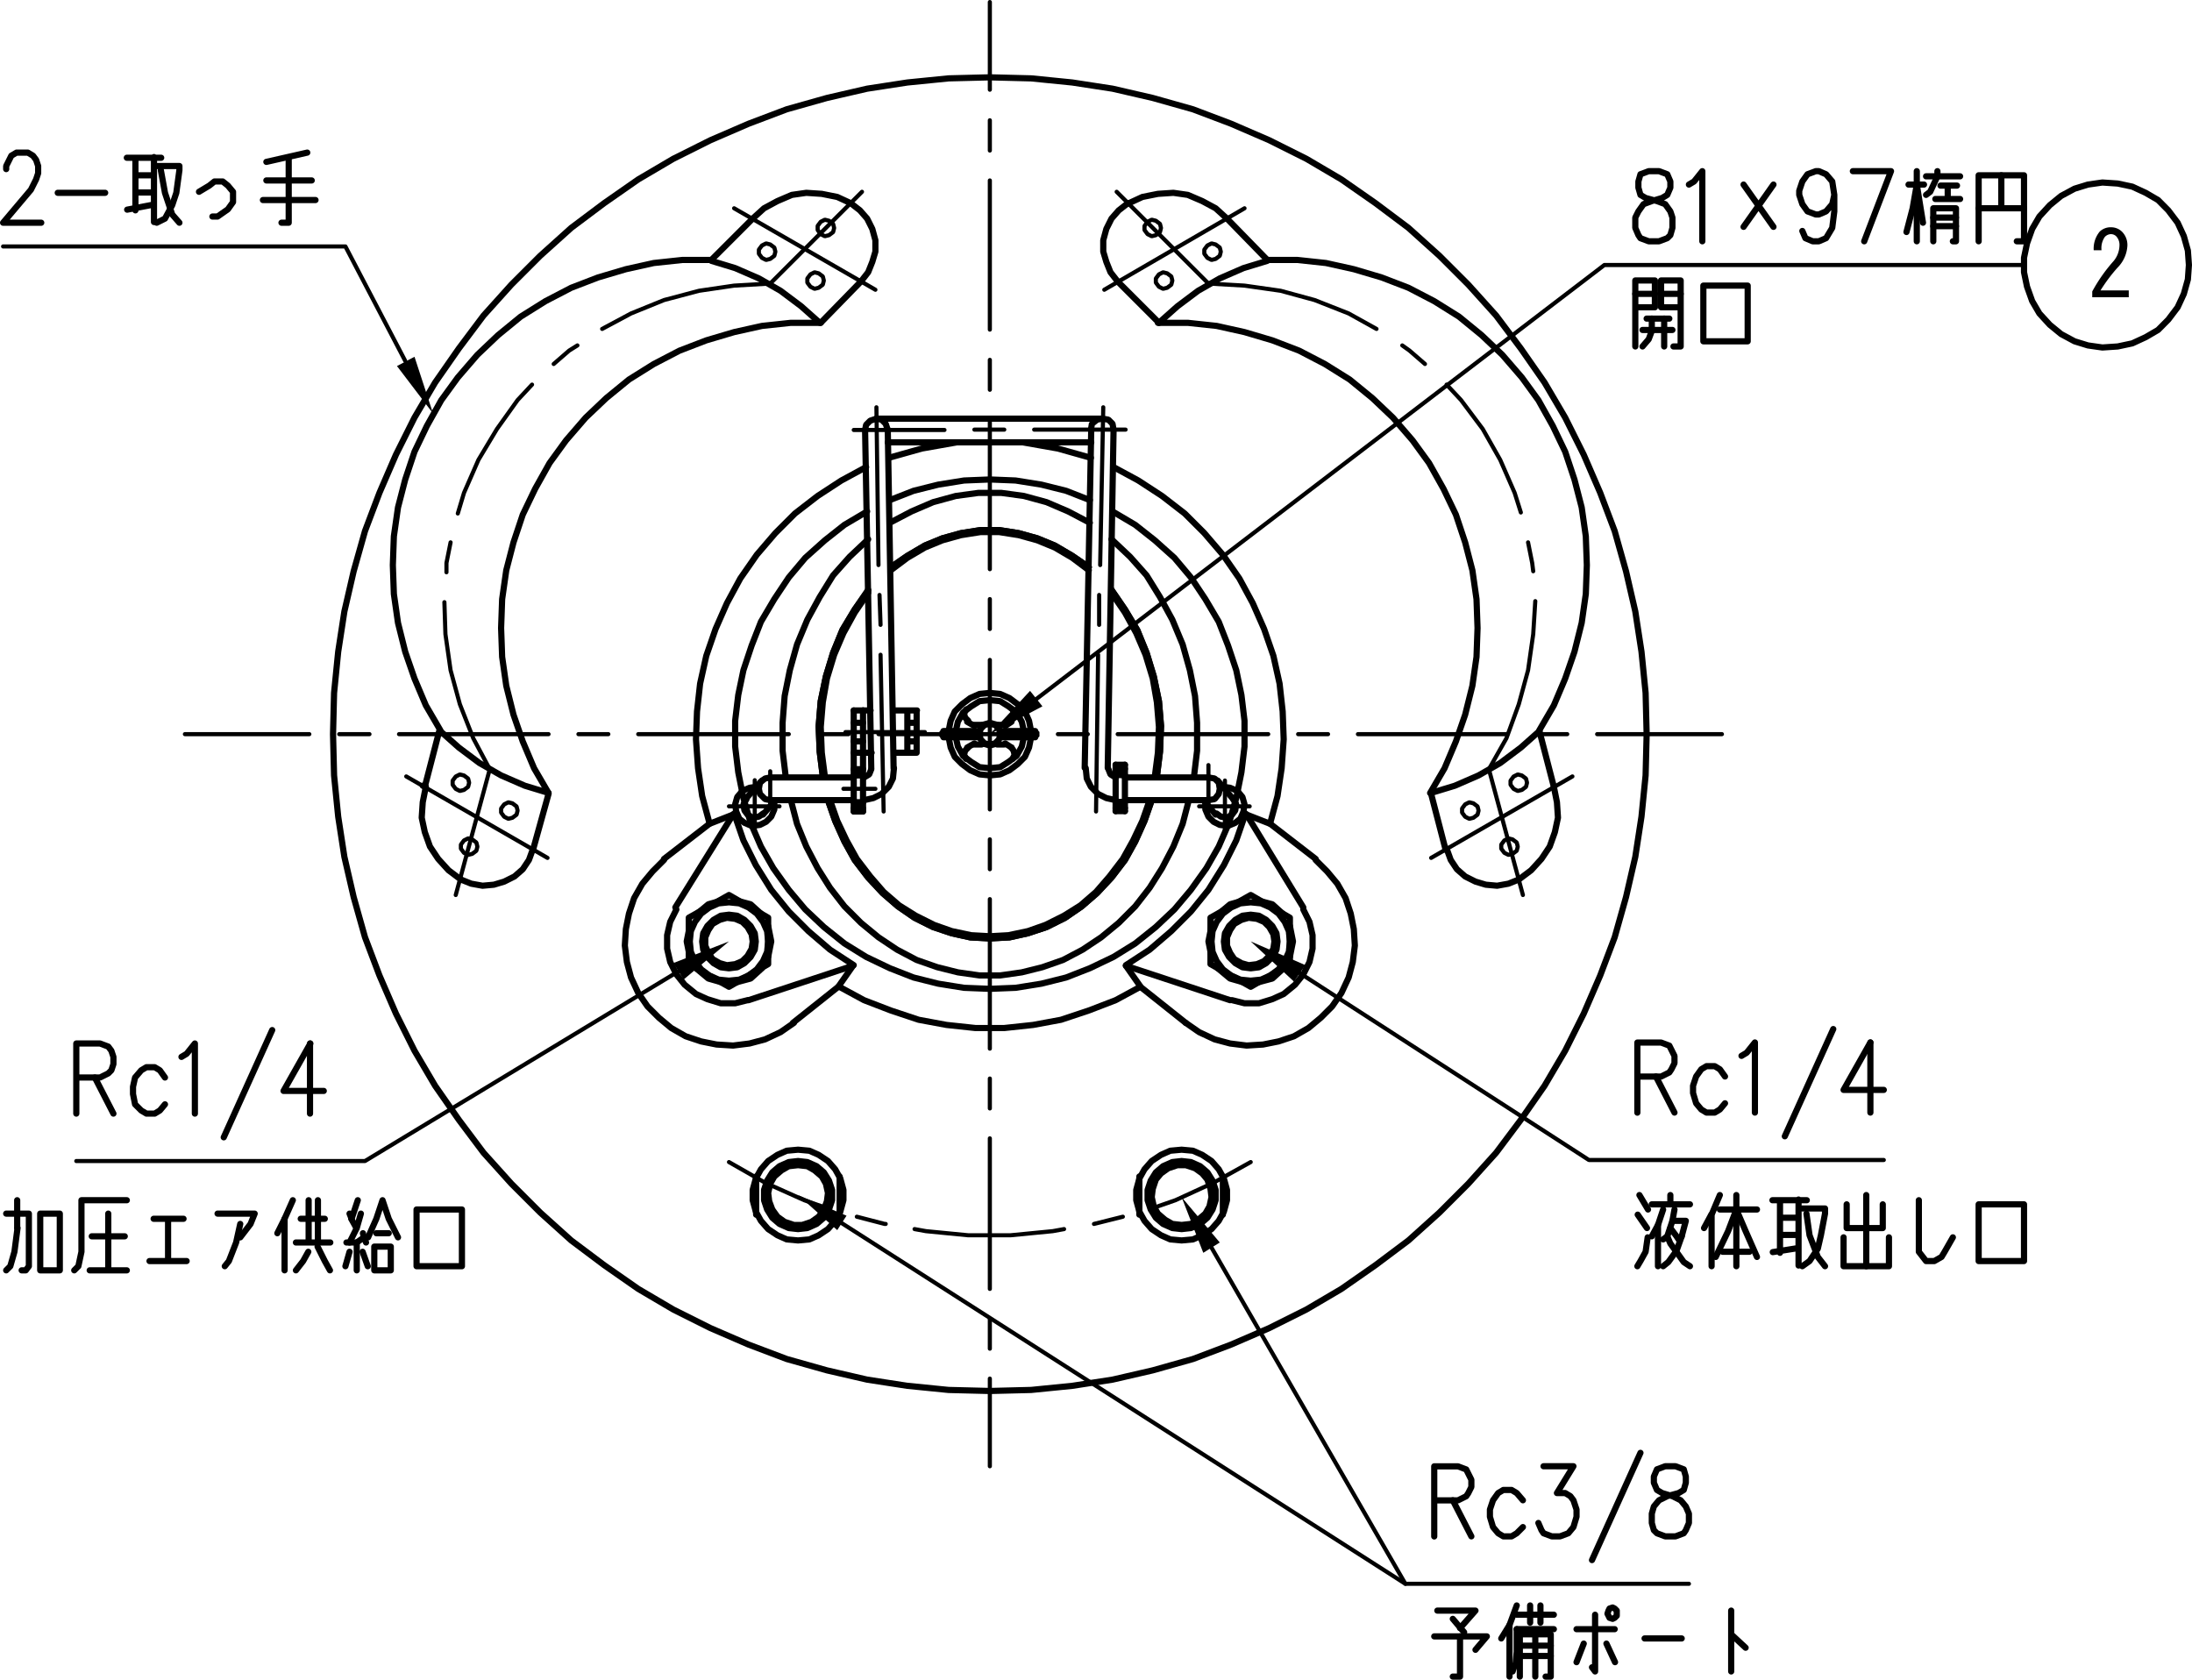 <?xml version="1.0" encoding="UTF-8"?> <svg xmlns="http://www.w3.org/2000/svg" xmlns:xlink="http://www.w3.org/1999/xlink" viewBox="0 0 255.11 195.48"><defs><style>.cls-1,.cls-10,.cls-3,.cls-34,.cls-4,.cls-5,.cls-7{fill:none;}.cls-2{fill-rule:evenodd;}.cls-10,.cls-3,.cls-34,.cls-4,.cls-5,.cls-7{stroke:#000;stroke-linecap:round;}.cls-3,.cls-34,.cls-5{stroke-linejoin:round;}.cls-3{stroke-width:0.48px;}.cls-10,.cls-4,.cls-7{stroke-linejoin:bevel;}.cls-4,.cls-5{stroke-width:0.72px;}.cls-6{clip-path:url(#clip-path);}.cls-34,.cls-7{stroke-width:0.72px;}.cls-8{clip-path:url(#clip-path-2);}.cls-9{clip-path:url(#clip-path-3);}.cls-10{stroke-width:0.48px;}.cls-11{clip-path:url(#clip-path-4);}.cls-12{clip-path:url(#clip-path-5);}.cls-13{clip-path:url(#clip-path-6);}.cls-14{clip-path:url(#clip-path-8);}.cls-15{clip-path:url(#clip-path-10);}.cls-16{clip-path:url(#clip-path-11);}.cls-17{clip-path:url(#clip-path-12);}.cls-18{clip-path:url(#clip-path-14);}.cls-19{clip-path:url(#clip-path-15);}.cls-20{clip-path:url(#clip-path-16);}.cls-21{clip-path:url(#clip-path-17);}.cls-22{clip-path:url(#clip-path-18);}.cls-23{clip-path:url(#clip-path-19);}.cls-24{clip-path:url(#clip-path-20);}.cls-25{clip-path:url(#clip-path-21);}.cls-26{clip-path:url(#clip-path-22);}.cls-27{clip-path:url(#clip-path-23);}.cls-28{clip-path:url(#clip-path-24);}.cls-29{clip-path:url(#clip-path-25);}.cls-30{clip-path:url(#clip-path-26);}.cls-31{clip-path:url(#clip-path-27);}.cls-32{clip-path:url(#clip-path-28);}.cls-33{clip-path:url(#clip-path-29);}.cls-35{clip-path:url(#clip-path-30);}.cls-36{clip-path:url(#clip-path-31);}</style><clipPath id="clip-path"><rect class="cls-1" x="57.6" y="36.84" width="38.64" height="56.16"></rect></clipPath><clipPath id="clip-path-2"><rect class="cls-1" x="45" y="29.52" width="38.64" height="56.16"></rect></clipPath><clipPath id="clip-path-3"><rect class="cls-1" x="57.84" y="92.88" width="2.88" height="2.88"></rect></clipPath><clipPath id="clip-path-4"><rect class="cls-1" x="53.16" y="97.08" width="2.88" height="2.88"></rect></clipPath><clipPath id="clip-path-5"><rect class="cls-1" x="52.2" y="89.64" width="2.88" height="2.88"></rect></clipPath><clipPath id="clip-path-6"><rect class="cls-1" x="95.64" y="92.4" width="39.12" height="17.52"></rect></clipPath><clipPath id="clip-path-8"><rect class="cls-1" x="128.64" y="67.92" width="7.2" height="23.16"></rect></clipPath><clipPath id="clip-path-10"><rect class="cls-1" x="87.84" y="27.84" width="2.88" height="2.88"></rect></clipPath><clipPath id="clip-path-11"><rect class="cls-1" x="93.48" y="31.2" width="2.88" height="2.88"></rect></clipPath><clipPath id="clip-path-12"><rect class="cls-1" x="102.96" y="60.96" width="24.48" height="5.76"></rect></clipPath><clipPath id="clip-path-14"><rect class="cls-1" x="81" y="105.72" width="7.68" height="7.68"></rect></clipPath><clipPath id="clip-path-15"><rect class="cls-1" x="81.36" y="106.08" width="6.96" height="6.96"></rect></clipPath><clipPath id="clip-path-16"><rect class="cls-1" x="79.56" y="104.28" width="10.56" height="10.56"></rect></clipPath><clipPath id="clip-path-17"><rect class="cls-1" x="94.68" y="25.08" width="2.88" height="2.88"></rect></clipPath><clipPath id="clip-path-18"><rect class="cls-1" x="146.76" y="29.52" width="38.64" height="56.16"></rect></clipPath><clipPath id="clip-path-19"><rect class="cls-1" x="134.04" y="36.84" width="38.64" height="56.16"></rect></clipPath><clipPath id="clip-path-20"><rect class="cls-1" x="139.68" y="27.84" width="2.88" height="2.88"></rect></clipPath><clipPath id="clip-path-21"><rect class="cls-1" x="142.08" y="106.08" width="6.96" height="6.96"></rect></clipPath><clipPath id="clip-path-22"><rect class="cls-1" x="141.72" y="105.72" width="7.68" height="7.68"></rect></clipPath><clipPath id="clip-path-23"><rect class="cls-1" x="140.28" y="104.28" width="10.56" height="10.56"></rect></clipPath><clipPath id="clip-path-24"><rect class="cls-1" x="169.68" y="92.88" width="2.88" height="2.88"></rect></clipPath><clipPath id="clip-path-25"><rect class="cls-1" x="174.24" y="97.08" width="2.88" height="2.88"></rect></clipPath><clipPath id="clip-path-26"><rect class="cls-1" x="175.32" y="89.64" width="2.88" height="2.88"></rect></clipPath><clipPath id="clip-path-27"><rect class="cls-1" x="132.72" y="25.08" width="2.88" height="2.88"></rect></clipPath><clipPath id="clip-path-28"><rect class="cls-1" x="134.04" y="31.2" width="2.88" height="2.88"></rect></clipPath><clipPath id="clip-path-29"><rect class="cls-1" x="189.84" y="120.6" width="5.76" height="9.6"></rect></clipPath><clipPath id="clip-path-30"><rect class="cls-1" x="166.2" y="169.92" width="5.76" height="9.6"></rect></clipPath><clipPath id="clip-path-31"><rect class="cls-1" x="234.84" y="20.52" width="20.64" height="20.64"></rect></clipPath></defs><g id="レイヤー_2" data-name="レイヤー 2"><g id="レイヤー_1-2" data-name="レイヤー 1"><polyline class="cls-2" points="98.52 141.48 92.88 139.08 97.44 143.16"></polyline><line class="cls-3" x1="97.92" y1="142.32" x2="163.56" y2="184.32"></line><polygon class="cls-4" points="191.64 85.44 191.52 80.64 191.04 75.84 190.32 71.16 189.24 66.48 187.92 61.8 186.24 57.36 184.32 52.92 182.16 48.6 179.76 44.52 177 40.56 174.12 36.72 170.88 33.12 167.52 29.76 163.92 26.52 160.08 23.64 156.12 20.88 152.04 18.48 147.72 16.32 143.28 14.4 138.84 12.72 134.16 11.4 129.48 10.32 124.8 9.6 120 9.12 115.2 9 110.4 9.12 105.6 9.6 100.92 10.32 96.24 11.4 91.56 12.72 87.12 14.4 82.68 16.32 78.36 18.48 74.28 20.88 70.32 23.64 66.48 26.52 62.88 29.76 59.52 33.12 56.28 36.72 53.4 40.56 50.64 44.52 48.24 48.6 46.08 52.92 44.16 57.36 42.48 61.8 41.16 66.48 40.08 71.16 39.36 75.84 38.88 80.64 38.76 85.44 38.88 90.24 39.36 95.04 40.08 99.72 41.16 104.4 42.48 109.08 44.16 113.52 46.08 117.96 48.24 122.28 50.64 126.36 53.4 130.32 56.28 134.16 59.52 137.76 62.88 141.12 66.48 144.36 70.32 147.24 74.28 150 78.36 152.4 82.68 154.56 87.12 156.48 91.56 158.16 96.24 159.48 100.92 160.56 105.6 161.28 110.4 161.76 115.2 161.88 120 161.76 124.8 161.28 129.48 160.56 134.16 159.48 138.84 158.16 143.28 156.48 147.72 154.56 152.04 152.4 156.12 150 160.08 147.24 163.92 144.36 167.52 141.12 170.88 137.76 174.12 134.16 177 130.32 179.76 126.36 182.16 122.28 184.32 117.96 186.24 113.52 187.92 109.08 189.24 104.4 190.32 99.72 191.04 95.04 191.52 90.24 191.64 85.44"></polygon><path class="cls-3" d="M115.2,17.52V14m0,24.36V21m0,24.36V41.88m0,24.36V48.84m0,24.36V69.72m0,24.48V76.8m0,24.36V97.68m0,24.36v-17.4m0,24.36v-3.48m0,24.48V132.48m0,24.48v-3.48m0,17.16v-10.2"></path><line class="cls-3" x1="115.2" y1="10.44" x2="115.2" y2="0.24"></line><polyline class="cls-4" points="53.64 102.36 54.84 102.84 56.16 103.08 57.48 102.96 58.68 102.6 59.88 102 60.84 101.16 61.56 100.08 62.04 98.76"></polyline><line class="cls-5" x1="63.84" y1="92.4" x2="62.04" y2="98.88"></line><line class="cls-3" x1="63.72" y1="99.84" x2="47.28" y2="90.36"></line><polyline class="cls-4" points="51.24 85.08 53.4 87 55.8 88.8 58.32 90.24 61.08 91.44 63.84 92.28"></polyline><g class="cls-6"><polyline class="cls-7" points="95.52 37.57 92.04 37.57 88.68 37.93 85.44 38.65 82.2 39.61 79.08 40.81 76.08 42.37 73.2 44.17 70.56 46.33 68.16 48.61 65.88 51.25 63.96 53.89 62.28 56.89 60.84 59.89 59.76 63.13 58.92 66.37 58.44 69.73 58.32 73.09 58.44 76.45 58.92 79.81 59.76 83.17 60.84 86.29 62.16 89.41 63.84 92.29"></polyline></g><polyline class="cls-3" points="89.64 33 85.44 33.24 81.36 33.84 77.28 34.92 73.44 36.48 70.08 38.28"></polyline><polyline class="cls-3" points="67.2 40.2 66.24 40.8 64.44 42.36"></polyline><polyline class="cls-3" points="61.92 44.76 60.24 46.56 57.84 49.92 55.68 53.52 54 57.36 53.28 59.76"></polyline><polyline class="cls-3" points="52.44 63.12 51.96 65.52 51.96 66.6"></polyline><polyline class="cls-3" points="51.72 70.08 51.84 73.8 52.44 78 53.52 81.96 55.08 85.92 57 89.52"></polyline><path class="cls-3" d="M178.92,85.44h3.48m-24.36,0h17.4m-24.36,0h3.48m-24.48,0H147.6m-24.48,0h3.48m-24.36,0h17.4m-24.36,0h3.48m-24.48,0H91.8m-24.48,0H70.8m-24.36,0h17.4m-24.36,0H43m-21.48,0H36"></path><line class="cls-3" x1="185.88" y1="85.44" x2="200.4" y2="85.44"></line><g class="cls-8"><polyline class="cls-7" points="82.92 30.25 79.44 30.25 76.08 30.61 72.84 31.33 69.6 32.29 66.48 33.49 63.48 35.05 60.6 36.85 57.96 39.01 55.56 41.29 53.28 43.93 51.36 46.57 49.68 49.57 48.24 52.57 47.16 55.81 46.32 59.05 45.84 62.41 45.72 65.77 45.84 69.13 46.32 72.49 47.16 75.85 48.24 78.97 49.56 82.09 51.24 84.97"></polyline></g><g class="cls-9"><polygon class="cls-10" points="60.24 94.33 60.12 93.85 59.64 93.49 59.16 93.37 58.68 93.61 58.32 94.09 58.32 94.57 58.68 95.05 59.16 95.29 59.64 95.17 60.12 94.81 60.24 94.33"></polygon></g><g class="cls-11"><polygon class="cls-10" points="55.56 98.53 55.44 98.05 54.96 97.69 54.48 97.57 54 97.81 53.64 98.29 53.64 98.77 54 99.25 54.48 99.49 54.96 99.37 55.44 99.01 55.56 98.53"></polygon></g><g class="cls-12"><polygon class="cls-10" points="54.6 91.09 54.48 90.61 54 90.25 53.52 90.13 53.04 90.37 52.68 90.85 52.68 91.33 53.04 91.81 53.52 92.05 54 91.93 54.48 91.57 54.6 91.09"></polygon></g><line class="cls-3" x1="57" y1="89.52" x2="53.04" y2="104.16"></line><polyline class="cls-4" points="49.56 91.56 49.2 93.36 49.08 95.16 49.44 96.84 50.04 98.52 51 99.96 52.2 101.28 53.64 102.36"></polyline><polyline class="cls-5" points="51.12 85.08 49.44 91.56 49.2 91.44"></polyline><g class="cls-13"><polyline class="cls-7" points="96.36 93.13 97.2 95.53 98.28 97.93 99.48 100.09 101.04 102.13 102.72 103.93 104.52 105.49 106.44 106.81 108.6 107.89 110.76 108.61 112.92 109.09 115.2 109.21 117.48 109.09 119.64 108.61 121.8 107.89 123.96 106.81 125.88 105.49 127.68 103.93 129.36 102.13 130.92 100.09 132.12 97.93 133.2 95.53 134.04 93.13"></polyline></g><polyline class="cls-4" points="96.6 93.12 97.44 95.52 98.52 97.8 99.72 99.96 101.28 102 102.84 103.8 104.64 105.36 106.56 106.56 108.72 107.64 110.76 108.36 113.04 108.84 115.2 108.96 117.36 108.84 119.64 108.36 121.68 107.64 123.84 106.56 125.76 105.36 127.56 103.8 129.12 102 130.68 99.96 131.88 97.8 132.96 95.52 133.8 93.12"></polyline><g class="cls-13"><polyline class="cls-7" points="96.36 93.13 97.2 95.53 98.28 97.93 99.48 100.09 101.04 102.13 102.72 103.93 104.52 105.49 106.44 106.81 108.6 107.89 110.76 108.61 112.92 109.09 115.2 109.21 117.48 109.09 119.64 108.61 121.8 107.89 123.96 106.81 125.88 105.49 127.68 103.93 129.36 102.13 130.92 100.09 132.12 97.93 133.2 95.53 134.04 93.13"></polyline></g><polyline class="cls-4" points="92.04 93.12 92.76 95.88 93.84 98.52 95.16 101.04 96.6 103.32 98.28 105.48 100.2 107.4 102.24 109.08 104.4 110.52 106.68 111.72 109.08 112.56 111.48 113.16 114 113.52 116.4 113.52 118.92 113.16 121.32 112.56 123.72 111.72 126 110.52 128.16 109.08 130.2 107.4 132.12 105.48 133.8 103.32 135.24 101.04 136.56 98.52 137.64 95.88 138.36 93.12"></polyline><polyline class="cls-3" points="84.84 135.24 89.04 137.64 93.6 139.68 96.36 140.64"></polyline><polyline class="cls-3" points="99.72 141.6 102.96 142.44 103.08 142.44"></polyline><polyline class="cls-3" points="106.44 143.04 107.76 143.28 112.68 143.76 117.6 143.76 122.52 143.28 123.84 143.04"></polyline><line class="cls-3" x1="127.32" y1="142.44" x2="130.68" y2="141.6"></line><polyline class="cls-3" points="134.04 140.64 136.8 139.68 141.24 137.64 145.56 135.24"></polyline><polyline class="cls-4" points="100.92 59.52 98.28 61.08 96 62.88 93.72 64.92 91.8 67.2 90.12 69.72 88.56 72.36 87.48 75.12 86.52 78 85.92 80.88 85.56 83.88 85.56 86.88 85.92 89.88 86.52 92.88 87.36 95.76 88.56 98.52 90 101.04 91.8 103.56 93.72 105.84 95.88 107.88 98.28 109.8 100.8 111.36 103.56 112.68 106.32 113.76 109.2 114.48 112.2 114.96 115.2 115.08 118.2 114.96 121.2 114.48 124.08 113.76 126.84 112.68 129.6 111.36 132.12 109.8 134.52 107.88 136.68 105.84 138.6 103.56 140.4 101.04 141.84 98.52 143.04 95.76 143.88 92.88 144.48 89.88 144.84 86.88 144.84 83.88 144.48 80.88 143.88 78 142.92 75.12 141.84 72.36 140.28 69.72 138.6 67.2 136.68 64.92 134.4 62.88 132.12 61.08 129.48 59.52"></polyline><line class="cls-5" x1="134.88" y1="37.56" x2="130.08" y2="32.76"></line><g class="cls-14"><polyline class="cls-7" points="134.64 90.37 135 87.49 135.12 84.49 134.88 81.61 134.28 78.73 133.44 75.97 132.36 73.33 130.92 70.93 129.36 68.65"></polyline></g><polyline class="cls-4" points="134.4 90.36 134.76 87.6 134.88 84.6 134.64 81.72 134.16 78.96 133.32 76.2 132.24 73.68 130.92 71.28 129.36 69"></polyline><g class="cls-14"><polyline class="cls-7" points="134.64 90.37 135 87.49 135.12 84.49 134.88 81.61 134.28 78.73 133.44 75.97 132.36 73.33 130.92 70.93 129.36 68.65"></polyline></g><line class="cls-5" x1="132.72" y1="114.84" x2="138" y2="119.04"></line><polyline class="cls-4" points="147.84 95.76 148.68 92.64 149.16 89.4 149.4 86.04 149.28 82.8 148.92 79.56 148.2 76.32 147.12 73.2 145.8 70.2 144.24 67.32 142.32 64.56 140.16 62.04 137.88 59.76 135.24 57.72 132.48 55.92 129.6 54.36"></polyline><line class="cls-3" x1="128.52" y1="33.72" x2="144.84" y2="24.24"></line><polyline class="cls-4" points="138.96 90.36 139.32 87.36 139.32 84.12 139.08 81 138.48 78 137.64 75 136.44 72.12 135 69.48 133.44 66.96 131.52 64.8 129.36 62.76"></polyline><polyline class="cls-4" points="131.04 112.32 133.8 110.52 136.32 108.36 138.6 106.08 140.64 103.56 142.44 100.68 143.88 97.8 144.96 94.68"></polyline><path class="cls-5" d="M140.64,93.12h-9.72m9.72-2.64h-9.72m12.24,25.92-12.12-4"></path><polygon class="cls-4" points="137.52 142.56 138.6 142.44 139.44 141.96 140.28 141.24 140.76 140.4 141 139.32 140.88 138.36 140.52 137.28 139.92 136.56 139.08 135.96 138 135.6 137.04 135.6 135.96 135.96 135.12 136.56 134.52 137.28 134.16 138.36 134.04 139.32 134.28 140.4 134.76 141.24 135.6 141.96 136.44 142.44 137.52 142.56"></polygon><polygon class="cls-4" points="137.52 143.04 138.6 142.92 139.68 142.44 140.52 141.72 141.12 140.76 141.48 139.68 141.48 138.48 141.12 137.4 140.52 136.44 139.68 135.72 138.6 135.24 137.52 135.12 136.44 135.24 135.36 135.72 134.52 136.44 133.92 137.4 133.56 138.48 133.56 139.68 133.92 140.76 134.52 141.72 135.36 142.44 136.44 142.92 137.52 143.04"></polygon><polygon class="cls-4" points="137.52 144.36 138.84 144.24 139.92 143.76 141 143.04 141.84 142.08 142.44 141 142.8 139.68 142.8 138.48 142.44 137.16 141.84 136.08 141 135.12 139.92 134.4 138.84 133.92 137.52 133.8 136.2 133.92 135.12 134.4 134.04 135.12 133.2 136.08 132.6 137.16 132.24 138.48 132.24 139.68 132.6 141 133.2 142.08 134.04 143.04 135.12 143.76 136.2 144.24 137.52 144.36"></polygon><path class="cls-5" d="M142.32,136.92v4.44m-9.72-4.44v4.44"></path><line class="cls-3" x1="140.64" y1="33" x2="129.96" y2="22.32"></line><polyline class="cls-4" points="142.8 25.44 141.48 24.24 139.92 23.4 138.24 22.68 136.56 22.44 134.76 22.56 132.96 22.92 131.4 23.64"></polyline><polyline class="cls-4" points="85.44 94.68 86.52 97.8 87.96 100.68 89.76 103.56 91.8 106.08 94.08 108.36 96.6 110.52 99.36 112.32"></polyline><path class="cls-5" d="M99.36,93.12H89.64m9.72-2.64H89.64M87.12,116.4l12.12-4"></path><line class="cls-3" x1="89.64" y1="33" x2="100.32" y2="22.32"></line><polyline class="cls-4" points="99 23.64 97.44 22.92 95.64 22.56 93.84 22.44 92.16 22.68 90.48 23.4 88.92 24.24 87.6 25.44"></polyline><polygon class="cls-4" points="92.88 135.6 91.8 135.72 90.96 136.2 90.12 136.92 89.64 137.76 89.4 138.84 89.52 139.8 89.88 140.76 90.48 141.6 91.32 142.2 92.4 142.56 93.36 142.56 94.44 142.2 95.28 141.6 95.88 140.76 96.24 139.8 96.36 138.84 96.12 137.76 95.64 136.92 94.8 136.2 93.96 135.72 92.88 135.6"></polygon><polygon class="cls-4" points="92.88 135.12 91.8 135.24 90.72 135.72 89.88 136.44 89.28 137.4 88.92 138.48 88.92 139.68 89.28 140.76 89.88 141.72 90.72 142.44 91.8 142.92 92.88 143.04 93.96 142.92 95.04 142.44 95.88 141.72 96.48 140.76 96.84 139.68 96.84 138.48 96.48 137.4 95.88 136.44 95.04 135.72 93.96 135.24 92.88 135.12"></polygon><polygon class="cls-4" points="92.88 133.8 91.56 133.92 90.48 134.4 89.4 135.12 88.56 136.08 87.96 137.16 87.6 138.48 87.6 139.68 87.96 141 88.56 142.08 89.4 143.04 90.48 143.76 91.56 144.24 92.88 144.36 94.2 144.24 95.28 143.76 96.36 143.04 97.2 142.08 97.8 141 98.16 139.68 98.16 138.48 97.8 137.16 97.2 136.08 96.36 135.12 95.28 134.4 94.2 133.92 92.88 133.8"></polygon><path class="cls-5" d="M88,136.92v4.44m9.72-4.44v4.44"></path><g class="cls-15"><polygon class="cls-10" points="90.24 29.29 90.12 28.81 89.64 28.45 89.16 28.33 88.68 28.57 88.32 29.05 88.32 29.53 88.68 30.01 89.16 30.25 89.64 30.13 90.12 29.77 90.24 29.29"></polygon></g><g class="cls-16"><polygon class="cls-10" points="95.88 32.65 95.76 32.17 95.28 31.81 94.8 31.69 94.32 31.93 93.96 32.41 93.96 32.89 94.32 33.37 94.8 33.61 95.28 33.49 95.76 33.13 95.88 32.65"></polygon></g><polyline class="cls-4" points="88.68 106.44 87.36 105.24 85.56 104.76"></polyline><polyline class="cls-4" points="89.4 111.36 89.76 109.56 89.4 107.76"></polyline><polyline class="cls-4" points="85.56 114.36 87.36 113.88 88.68 112.68"></polyline><line class="cls-5" x1="88.8" y1="94.8" x2="90.24" y2="93.12"></line><polyline class="cls-4" points="88.08 91.56 87.24 91.68 86.4 92.04 85.8 92.76 85.56 93.6 85.68 94.44 86.04 95.28 86.64 95.76 87.48 96.12 88.44 96 89.16 95.64 89.76 95.04 90.12 94.2 90.12 93.36"></polyline><line class="cls-3" x1="90.72" y1="93.84" x2="84.84" y2="93.84"></line><line class="cls-5" x1="86.76" y1="93" x2="88.68" y2="90.84"></line><line class="cls-3" x1="89.64" y1="89.76" x2="89.64" y2="93.84"></line><polyline class="cls-4" points="89.64 90.48 89.04 90.6 88.44 91.08 88.32 91.8 88.44 92.4 89.04 93 89.64 93.12"></polyline><polyline class="cls-4" points="86.88 93 86.52 93.6 86.64 94.32 87 94.8 87.6 95.16 88.32 95.04 88.8 94.68"></polyline><path class="cls-3" d="M101.88,91.8H98.16m-10.32,5v-6"></path><path class="cls-5" d="M99.36,84.12h1.08m-1.08-1.44h1.08m0,4.92H99.36m1.08,6.48H99.36m1.08-.72H99.36m1.08-3.12H99.36m1.08-.72H99.36m1.08-3.24H99.36m0,8.16h1.08"></path><line class="cls-3" x1="98.4" y1="85.2" x2="107.64" y2="85.2"></line><path class="cls-5" d="M99.24,112.44l-1.68,2.4m1.8-32.16V94.44"></path><polyline class="cls-4" points="100.56 90.48 101.16 90.12 101.4 89.52"></polyline><line class="cls-5" x1="100.44" y1="82.68" x2="100.44" y2="94.44"></line><path class="cls-3" d="M102.48,72.72l-.12-3.48m.48,25.2-.36-18.24"></path><line class="cls-3" x1="102.24" y1="65.76" x2="102" y2="47.4"></line><polyline class="cls-4" points="100.56 93.12 101.64 92.88 102.6 92.4 103.44 91.56 103.92 90.6 104.04 89.4"></polyline><path class="cls-5" d="M106.68,84.12H105.6m1.08,2.16H105.6m1.08,1.32V82.68m-1.08,0V87.6m-5.16,0h1m-.12-4.92h-.84m6.24,0h-2.76M104,87.6h2.64M104,89.4,103.32,50M101.4,89.4,100.68,50"></path><polyline class="cls-4" points="103.32 50.04 103.08 49.32 102.6 48.84 102 48.72 101.28 48.96 100.8 49.44 100.68 50.04"></polyline><polyline class="cls-4" points="100.2 32.76 101.04 31.68 101.52 30.48 101.88 29.28 101.88 27.96 101.52 26.64 100.92 25.44 100.08 24.48 99 23.64"></polyline><polyline class="cls-4" points="77.28 100.08 75.96 101.4 74.76 102.84 73.8 104.52 73.2 106.32 72.84 108.12 72.72 110.04 72.96 111.96 73.44 113.76 74.28 115.56 75.36 117.12 76.68 118.44 78.12 119.64 79.8 120.6 81.6 121.2 83.4 121.56 85.32 121.68 87.24 121.44 89.04 120.96 90.84 120.12 92.4 119.04"></polyline><polyline class="cls-4" points="111.36 51.48 107.28 52.2 103.44 53.28"></polyline><path class="cls-3" d="M116.88,50H113.4M131,50H120.36"></path><line class="cls-3" x1="109.92" y1="50.04" x2="99.36" y2="50.04"></line><polyline class="cls-4" points="97.68 114.84 100.56 116.4 103.68 117.6 106.92 118.68 110.16 119.28 113.52 119.64 116.88 119.64 120.24 119.28 123.48 118.68 126.72 117.6 129.84 116.4 132.72 114.84"></polyline><polyline class="cls-4" points="126.72 66.36 124.8 64.92 122.76 63.72 120.72 62.88 118.56 62.28 116.28 61.92 114.12 61.92 111.84 62.28 109.68 62.88 107.64 63.72 105.6 64.92 103.68 66.36"></polyline><g class="cls-17"><polyline class="cls-7" points="126.72 66.01 124.8 64.69 122.76 63.49 120.72 62.65 118.56 62.05 116.28 61.69 114.12 61.69 111.84 62.05 109.68 62.65 107.64 63.49 105.6 64.69 103.68 66.01"></polyline></g><g class="cls-17"><polyline class="cls-7" points="126.72 66.01 124.8 64.69 122.76 63.49 120.72 62.65 118.56 62.05 116.28 61.69 114.12 61.69 111.84 62.05 109.68 62.65 107.64 63.49 105.6 64.69 103.68 66.01"></polyline></g><polyline class="cls-4" points="126.84 60.84 124.32 59.52 121.8 58.44 119.16 57.72 116.52 57.36 113.88 57.36 111.24 57.72 108.6 58.44 106.08 59.52 103.56 60.84"></polyline><path class="cls-5" d="M127,51.48H103.32m25-2.76H102"></path><polyline class="cls-4" points="126.84 58.2 124.08 57.12 121.2 56.4 118.2 55.92 115.2 55.8 112.2 55.92 109.2 56.4 106.32 57.12 103.56 58.2"></polyline><polyline class="cls-4" points="110.4 85.8 110.64 87 111.12 88.08 111.96 88.92 112.92 89.64 114 90.12 115.2 90.24 116.4 90.12 117.48 89.64 118.44 88.92 119.28 88.08 119.76 87 120 85.8"></polyline><polyline class="cls-4" points="111.24 85.8 111.48 86.88 112.08 87.96 113.04 88.68 114 89.28 115.2 89.4 116.4 89.28 117.36 88.68 118.32 87.96 118.92 86.88 119.16 85.8"></polyline><polyline class="cls-4" points="120 85.08 119.76 83.88 119.28 82.8 118.44 81.96 117.48 81.24 116.4 80.76 115.2 80.64 114 80.76 112.92 81.24 111.96 81.96 111.12 82.8 110.64 83.88 110.4 85.08"></polyline><path class="cls-5" d="M120.48,85.08H116.4m0,.72h4.08"></path><polyline class="cls-4" points="119.16 85.08 118.92 84 118.32 82.92 117.36 82.2 116.4 81.6 115.2 81.48 114 81.6 113.04 82.2 112.08 82.92 111.48 84 111.24 85.08"></polyline><polygon class="cls-4" points="116.4 85.44 116.28 84.84 115.8 84.36 115.2 84.24 114.6 84.36 114.12 84.84 114 85.44 114.12 86.04 114.6 86.52 115.2 86.64 115.8 86.52 116.28 86.04 116.4 85.44"></polygon><polyline class="cls-4" points="114.36 86.52 115.2 86.76 116.04 86.52"></polyline><polyline class="cls-4" points="116.04 84.36 115.2 84.12 114.36 84.36"></polyline><line class="cls-5" x1="112.56" y1="84" x2="113.4" y2="84.48"></line><line class="cls-4" x1="113.4" y1="84.36" x2="114.24" y2="84.36"></line><polyline class="cls-4" points="112.68 87 112.32 87.36 112.2 87.84 112.44 88.32"></polyline><path class="cls-5" d="M109.8,85.8h4.08m0-.72H109.8"></path><polyline class="cls-4" points="109.8 85.2 109.56 85.44 109.8 85.68"></polyline><line class="cls-5" x1="113.4" y1="86.52" x2="112.56" y2="87"></line><line class="cls-4" x1="114.24" y1="86.64" x2="113.4" y2="86.64"></line><polyline class="cls-4" points="112.44 82.56 112.2 83.04 112.32 83.52 112.68 83.88"></polyline><line class="cls-4" x1="116.04" y1="84.36" x2="116.88" y2="84.36"></line><line class="cls-5" x1="117" y1="84.48" x2="117.72" y2="84"></line><polyline class="cls-4" points="117.84 88.32 118.08 87.84 117.96 87.36 117.72 87"></polyline><line class="cls-4" x1="116.88" y1="86.64" x2="116.04" y2="86.64"></line><line class="cls-5" x1="117.72" y1="87" x2="117" y2="86.52"></line><polyline class="cls-4" points="117.72 83.88 117.96 83.52 118.08 83.04 117.84 82.56"></polyline><polyline class="cls-4" points="120.48 85.68 120.72 85.44 120.48 85.2"></polyline><polyline class="cls-4" points="129 89.52 129.24 90.12 129.84 90.48"></polyline><polyline class="cls-4" points="126.36 89.4 126.48 90.6 126.96 91.56 127.8 92.4 128.76 92.88 129.84 93.12"></polyline><path class="cls-5" d="M130.92,89v5.4m-1.08,0V89"></path><path class="cls-3" d="M127.92,72.72V69.24m-.36,25.2.24-18.24"></path><line class="cls-3" x1="128.04" y1="65.76" x2="128.4" y2="47.4"></line><path class="cls-5" d="M129.84,89h1.08m-4.68.36L127,50m1.92,39.36L129.6,50m1.32,44.4h-1.08m1.08-4.92h-1.08m1.08.72h-1.08m1.08,3.12h-1.08m1.08.72h-1.08m1.2,18.36,1.68,2.4"></path><polyline class="cls-4" points="129.6 50.04 129.48 49.32 129 48.84 128.28 48.72 127.68 48.84 127.08 49.32 126.96 50.04"></polyline><polyline class="cls-4" points="131.28 23.64 130.2 24.48 129.36 25.44 128.76 26.64 128.4 27.96 128.4 29.28 128.76 30.48 129.24 31.68 130.08 32.76"></polyline><polyline class="cls-4" points="126.96 53.28 123.12 52.2 119.04 51.48"></polyline><polyline class="cls-4" points="100.8 54.36 97.92 55.92 95.16 57.72 92.52 59.76 90.24 62.04 88.08 64.56 86.16 67.32 84.6 70.2 83.28 73.2 82.2 76.32 81.48 79.56 81.12 82.8 81 86.04 81.24 89.4 81.72 92.64 82.56 95.76"></polyline><polyline class="cls-4" points="81 112.68 82.44 113.88 84.12 114.36"></polyline><g class="cls-18"><polygon class="cls-7" points="87.96 109.57 87.84 108.61 87.36 107.77 86.64 107.05 85.8 106.57 84.84 106.45 83.88 106.57 83.04 107.05 82.32 107.77 81.84 108.61 81.72 109.57 81.84 110.53 82.32 111.37 83.04 112.09 83.88 112.57 84.84 112.69 85.8 112.57 86.64 112.09 87.36 111.37 87.84 110.53 87.96 109.57"></polygon></g><g class="cls-19"><polygon class="cls-7" points="87.6 109.57 87.48 108.73 87 107.89 86.4 107.29 85.56 106.93 84.6 106.81 83.76 107.05 82.92 107.53 82.44 108.25 82.08 109.09 82.08 110.05 82.44 110.89 82.92 111.61 83.76 112.09 84.6 112.33 85.56 112.21 86.4 111.85 87 111.25 87.48 110.41 87.6 109.57"></polygon></g><g class="cls-20"><polygon class="cls-7" points="89.4 109.57 89.28 108.37 88.8 107.29 88.08 106.33 87.12 105.61 86.04 105.13 84.84 105.01 83.64 105.13 82.56 105.61 81.6 106.33 80.88 107.29 80.4 108.37 80.28 109.57 80.4 110.77 80.88 111.85 81.6 112.81 82.56 113.53 83.64 114.01 84.84 114.13 86.04 114.01 87.12 113.53 88.08 112.81 88.8 111.85 89.28 110.77 89.4 109.57"></polygon></g><polygon class="cls-5" points="89.4 106.8 84.84 104.16 80.16 106.8 80.16 112.2 84.84 114.84 89.4 112.2 89.4 106.8"></polygon><polyline class="cls-4" points="95.4 37.56 93.24 35.64 90.84 33.84 88.32 32.4 85.56 31.2 82.8 30.36"></polyline><line class="cls-5" x1="78.6" y1="105.6" x2="85.32" y2="94.8"></line><polyline class="cls-4" points="78.72 105.84 78 107.28 77.64 108.84 77.64 110.4 78 111.96 78.72 113.4 79.68 114.6 81 115.68 82.32 116.28 83.88 116.76 85.56 116.76 87 116.4"></polyline><polyline class="cls-4" points="84.12 104.76 82.44 105.24 81 106.44"></polyline><path class="cls-5" d="M82.8,30.24l4.8-4.8M85.32,94.8l-2.76,1.08"></path><polyline class="cls-4" points="80.28 107.76 79.92 109.56 80.28 111.36"></polyline><line class="cls-5" x1="82.56" y1="95.88" x2="77.28" y2="99.96"></line><g class="cls-21"><polygon class="cls-10" points="97.08 26.53 96.96 26.05 96.48 25.69 96 25.57 95.52 25.81 95.16 26.29 95.16 26.77 95.52 27.25 96 27.49 96.48 27.37 96.96 27.01 97.08 26.53"></polygon></g><line class="cls-3" x1="101.88" y1="33.72" x2="85.44" y2="24.24"></line><line class="cls-5" x1="95.52" y1="37.56" x2="100.2" y2="32.76"></line><polyline class="cls-4" points="101.04 68.76 99.48 70.92 98.04 73.32 96.96 75.96 96.12 78.72 95.52 81.6 95.28 84.6 95.4 87.48 95.76 90.36"></polyline><polyline class="cls-4" points="101.04 69 99.48 71.28 98.16 73.68 97.08 76.2 96.24 78.96 95.76 81.72 95.52 84.6 95.64 87.6 96 90.36"></polyline><polyline class="cls-4" points="101.04 68.64 99.48 70.92 98.04 73.32 96.96 75.96 96.12 78.72 95.52 81.6 95.28 84.48 95.4 87.48 95.76 90.36"></polyline><polyline class="cls-4" points="101.04 62.76 98.88 64.8 96.96 66.96 95.4 69.48 93.96 72.12 92.76 75 91.92 78 91.32 81 91.08 84.12 91.08 87.36 91.44 90.36"></polyline><line class="cls-5" x1="97.56" y1="114.84" x2="92.28" y2="119.04"></line><g class="cls-22"><polyline class="cls-7" points="179.16 84.97 180.84 82.09 182.16 78.97 183.24 75.85 184.08 72.49 184.56 69.13 184.68 65.77 184.56 62.41 184.08 59.05 183.24 55.81 182.16 52.57 180.72 49.57 179.04 46.57 177.12 43.93 174.84 41.29 172.44 39.01 169.8 36.85 166.92 35.05 163.92 33.49 160.8 32.29 157.56 31.33 154.32 30.61 150.96 30.25 147.48 30.25"></polyline></g><polyline class="cls-3" points="173.28 89.52 175.32 85.92 176.76 81.96 177.84 78 178.44 73.8 178.68 69.96"></polyline><polyline class="cls-3" points="178.44 66.48 178.32 65.52 177.84 63.12"></polyline><polyline class="cls-3" points="177 59.64 176.28 57.36 174.6 53.52 172.56 49.92 170.04 46.56 168.36 44.76"></polyline><polyline class="cls-3" points="165.84 42.36 164.04 40.8 163.2 40.2"></polyline><polyline class="cls-3" points="160.2 38.28 156.96 36.48 153 34.92 149.04 33.84 144.84 33.24 140.64 33"></polyline><polyline class="cls-4" points="166.56 92.28 169.32 91.44 172.08 90.24 174.6 88.8 177 87 179.16 85.08"></polyline><line class="cls-3" x1="166.56" y1="99.84" x2="183" y2="90.36"></line><polyline class="cls-4" points="176.76 102.36 178.2 101.28 179.4 99.96 180.36 98.52 180.96 96.84 181.32 95.16 181.2 93.36 180.84 91.56"></polyline><g class="cls-23"><polyline class="cls-7" points="166.44 92.29 168.12 89.41 169.44 86.29 170.52 83.17 171.36 79.81 171.84 76.45 171.96 73.09 171.84 69.73 171.36 66.37 170.52 63.13 169.44 59.89 168 56.89 166.32 53.89 164.4 51.25 162.12 48.61 159.72 46.33 157.08 44.17 154.2 42.37 151.2 40.81 148.08 39.61 144.84 38.65 141.6 37.93 138.24 37.57 134.76 37.57"></polyline></g><line class="cls-5" x1="179.16" y1="85.08" x2="180.84" y2="91.56"></line><polyline class="cls-4" points="143.4 116.4 144.84 116.76 146.52 116.76 148.08 116.28 149.4 115.68 150.72 114.6 151.68 113.4 152.4 111.96 152.76 110.4 152.76 108.84 152.4 107.28 151.68 105.84"></polyline><g class="cls-24"><polygon class="cls-10" points="142.08 29.29 141.96 28.81 141.48 28.45 141 28.33 140.52 28.57 140.16 29.05 140.16 29.53 140.52 30.01 141 30.25 141.48 30.13 141.96 29.77 142.08 29.29"></polygon></g><polyline class="cls-4" points="146.28 114.36 148.08 113.88 149.4 112.68"></polyline><polyline class="cls-4" points="150.12 111.36 150.48 109.56 150.12 107.76"></polyline><polyline class="cls-4" points="149.4 106.44 148.08 105.24 146.28 104.76"></polyline><polyline class="cls-4" points="144.84 104.76 143.16 105.24 141.72 106.44"></polyline><polyline class="cls-4" points="141 107.76 140.64 109.56 141 111.36"></polyline><g class="cls-25"><polygon class="cls-7" points="148.32 109.57 148.2 108.73 147.72 107.89 147.12 107.29 146.28 106.93 145.32 106.81 144.48 107.05 143.64 107.53 143.16 108.25 142.8 109.09 142.8 110.05 143.16 110.89 143.64 111.61 144.48 112.09 145.32 112.33 146.28 112.21 147.12 111.85 147.72 111.25 148.2 110.41 148.32 109.57"></polygon></g><g class="cls-26"><polygon class="cls-7" points="148.68 109.57 148.56 108.61 148.08 107.77 147.36 107.05 146.52 106.57 145.56 106.45 144.6 106.57 143.76 107.05 143.04 107.77 142.56 108.61 142.44 109.57 142.56 110.53 143.04 111.37 143.76 112.09 144.6 112.57 145.56 112.69 146.52 112.57 147.36 112.09 148.08 111.37 148.56 110.53 148.68 109.57"></polygon></g><g class="cls-27"><polygon class="cls-7" points="150.12 109.57 150 108.37 149.52 107.29 148.8 106.33 147.84 105.61 146.76 105.13 145.56 105.01 144.36 105.13 143.28 105.61 142.32 106.33 141.6 107.29 141.12 108.37 141 109.57 141.12 110.77 141.6 111.85 142.32 112.81 143.28 113.53 144.36 114.01 145.56 114.13 146.76 114.01 147.84 113.53 148.8 112.81 149.52 111.85 150 110.77 150.12 109.57"></polygon></g><polygon class="cls-5" points="140.88 106.8 145.56 104.16 150.12 106.8 150.12 112.2 145.56 114.84 140.88 112.2 140.88 106.8"></polygon><line class="cls-3" x1="140.64" y1="94.44" x2="140.64" y2="89.04"></line><polyline class="cls-4" points="141.72 112.68 143.16 113.88 144.84 114.36"></polyline><path class="cls-5" d="M147.84,95.88l5.28,4.08m-1.44,5.64-6.6-10.8"></path><line class="cls-3" x1="139.56" y1="93.84" x2="145.44" y2="93.84"></line><polyline class="cls-4" points="140.28 93.36 140.28 94.2 140.64 95.04 141.24 95.64 141.96 96 142.92 96.12 143.76 95.76 144.36 95.28 144.72 94.44 144.84 93.6 144.6 92.76 144 92.04 143.16 91.68 142.32 91.56"></polyline><line class="cls-5" x1="141.48" y1="94.8" x2="140.04" y2="93.12"></line><polyline class="cls-4" points="141.6 94.68 142.08 95.04 142.8 95.16 143.4 94.8 143.76 94.32 143.88 93.6 143.52 93"></polyline><polyline class="cls-4" points="140.64 93.12 141.36 93 141.84 92.4 141.96 91.8 141.84 91.08 141.36 90.6 140.64 90.48"></polyline><line class="cls-5" x1="143.52" y1="93" x2="141.72" y2="90.84"></line><line class="cls-3" x1="142.56" y1="96.84" x2="142.56" y2="90.84"></line><path class="cls-5" d="M147.48,30.24l-4.68-4.8m2.28,69.36,2.76,1.08"></path><polyline class="cls-4" points="168.36 98.76 168.84 100.08 169.56 101.16 170.52 102 171.72 102.6 172.92 102.96 174.24 103.08 175.56 102.84 176.76 102.36"></polyline><line class="cls-5" x1="166.56" y1="92.4" x2="168.24" y2="98.88"></line><g class="cls-28"><polygon class="cls-10" points="172.08 94.33 171.96 93.85 171.48 93.49 171 93.37 170.52 93.61 170.16 94.09 170.16 94.57 170.52 95.05 171 95.29 171.48 95.17 171.96 94.81 172.08 94.33"></polygon></g><g class="cls-29"><polygon class="cls-10" points="176.64 98.53 176.52 98.05 176.04 97.69 175.56 97.57 175.08 97.81 174.72 98.29 174.72 98.77 175.08 99.25 175.56 99.49 176.04 99.37 176.52 99.01 176.64 98.53"></polygon></g><g class="cls-30"><polygon class="cls-10" points="177.72 91.09 177.6 90.61 177.12 90.25 176.64 90.13 176.16 90.37 175.8 90.85 175.8 91.33 176.16 91.81 176.64 92.05 177.12 91.93 177.6 91.57 177.72 91.09"></polygon></g><line class="cls-3" x1="173.28" y1="89.52" x2="177.24" y2="104.16"></line><g class="cls-31"><polygon class="cls-10" points="135.12 26.53 135 26.05 134.52 25.69 134.04 25.57 133.56 25.81 133.2 26.29 133.2 26.77 133.56 27.25 134.04 27.49 134.52 27.37 135 27.01 135.12 26.53"></polygon></g><g class="cls-32"><polygon class="cls-10" points="136.44 32.65 136.32 32.17 135.84 31.81 135.36 31.69 134.88 31.93 134.52 32.41 134.52 32.89 134.88 33.37 135.36 33.61 135.84 33.49 136.32 33.13 136.44 32.65"></polygon></g><polyline class="cls-4" points="138 119.04 139.56 120.12 141.36 120.96 143.16 121.44 145.08 121.68 147 121.56 148.8 121.2 150.6 120.6 152.28 119.64 153.72 118.44 155.04 117.12 156.12 115.56 156.96 113.76 157.44 111.96 157.68 110.04 157.56 108.12 157.2 106.32 156.6 104.52 155.64 102.84 154.44 101.4 153.12 100.08"></polyline><polyline class="cls-4" points="147.48 30.36 144.72 31.2 141.96 32.4 139.44 33.84 137.04 35.64 134.88 37.56"></polyline><polyline class="cls-2" points="48.24 41.52 50.4 48.12 46.2 42.6"></polyline><polyline class="cls-3" points="47.16 42 40.2 28.68 39.36 28.68 0.36 28.68"></polyline><polyline class="cls-5" points="0.72 19.68 0.72 19.32 1.08 18.6 1.32 18.12 1.92 17.76 3.24 17.76 3.84 18.12 4.2 18.6 4.44 19.32 4.44 20.16 4.2 20.88 3.6 22.08 0.36 25.92 4.8 25.92"></polyline><line class="cls-5" x1="6.72" y1="22.44" x2="12.24" y2="22.44"></line><polyline class="cls-5" points="20.88 25.92 20.04 24.96 19.2 22.44 18.72 19.8"></polyline><polyline class="cls-5" points="18.24 25.92 19.2 25.44 20.04 23.88 20.52 22.44 20.88 19.8 20.88 19.32 18.24 19.32"></polyline><path class="cls-5" d="M14.76,18.36h4m-3,0v6.12m0-4.08h2.16m-2.16,2h2.16m-3.12,2,3.12-.6m0-5.52v7.56"></path><polyline class="cls-5" points="24.72 25.2 25.32 25.2 26.52 24.36 27.12 23.52 27.12 22.32 26.52 21.6 25.92 21.12 24.96 21.12 24.36 21.6 23.16 22.32"></polyline><polyline class="cls-5" points="32.76 25.92 33.6 25.92 33.6 18.36"></polyline><path class="cls-5" d="M35.76,17.76,31,18.84M31,21h5.28M30.6,23.28h6.12"></path><polyline class="cls-2" points="150.6 114.24 145.56 109.56 151.92 112.32"></polyline><polyline class="cls-3" points="151.32 113.28 184.92 135 187.8 135 219.24 135"></polyline><g class="cls-33"><polyline class="cls-34" points="190.56 129.49 190.56 121.33 193.32 121.33 194.28 121.69 194.52 122.17 194.88 122.89 194.88 123.73 194.52 124.45 194.28 124.81 193.32 125.29 190.56 125.29"></polyline></g><line class="cls-5" x1="192.72" y1="125.28" x2="194.88" y2="129.48"></line><polyline class="cls-5" points="200.76 125.28 200.16 124.44 199.56 124.08 198.6 124.08 198 124.44 197.4 125.28 197.04 126.36 197.04 127.2 197.4 128.4 198 129.12 198.6 129.48 199.56 129.48 200.16 129.12 200.76 128.4"></polyline><polyline class="cls-5" points="202.68 122.88 203.28 122.52 204.24 121.32 204.24 129.48"></polyline><line class="cls-5" x1="213.36" y1="119.76" x2="207.72" y2="132.24"></line><polyline class="cls-5" points="217.68 121.32 214.56 126.84 219.24 126.84"></polyline><line class="cls-5" x1="217.68" y1="121.32" x2="217.68" y2="129.48"></line><polyline class="cls-5" points="195.36 144.24 195.12 143.88 194.4 142.92"></polyline><polyline class="cls-5" points="196.68 147.36 195.96 146.88 195.36 146.04 194.4 144.72 194.04 143.88"></polyline><polyline class="cls-5" points="195.72 143.88 196.2 142.08 194.64 142.08"></polyline><polyline class="cls-5" points="193.56 144.24 194.04 143.88 194.64 142.08 194.88 140.76"></polyline><polyline class="cls-5" points="193.56 147.36 194.16 146.88 195.12 145.56 195.72 143.88"></polyline><polyline class="cls-5" points="192.96 147.36 192.96 142.56 193.56 140.76"></polyline><path class="cls-5" d="M192.24,140.16h4.44m-2.28,0v-1.08m-2.16,4.8.72-1.32"></path><polyline class="cls-5" points="191.76 144 191.52 145.68 190.92 146.76 190.56 147.36"></polyline><path class="cls-5" d="M202.08,139.08v8.28m-11.28-8.28,1,1.68m-.12,2.16-1.08-1.56"></path><polyline class="cls-5" points="204.48 146.28 203.16 143.28 202.08 140.76 201.12 143.28 199.68 146.28"></polyline><polyline class="cls-5" points="199.2 147.36 199.2 141.36 200.16 139.08"></polyline><path class="cls-5" d="M200.16,140.76h4.32m-4,4.92h3.12m-5.28-2.76.84-1.56"></path><polyline class="cls-5" points="212.4 147.36 211.56 146.28 210.6 143.76 210.24 141.24"></polyline><polyline class="cls-5" points="209.76 147.36 210.6 146.76 211.56 145.32 211.92 143.76 212.4 141.24 212.4 140.64 209.76 140.64"></polyline><path class="cls-5" d="M206.28,139.68h4m-3.12,0v6.12m0-4.08h2.16m-2.16,2h2.16m-3,2,3-.48m0-5.64v7.68"></path><polyline class="cls-5" points="219.84 144 219.84 147.36 214.56 147.36 214.56 144"></polyline><polyline class="cls-5" points="219.12 140.16 219.12 142.92 214.92 142.92 214.92 140.16"></polyline><line class="cls-5" x1="217.2" y1="139.08" x2="217.2" y2="147.36"></line><polyline class="cls-5" points="227.28 144 226.32 145.68 225.96 146.28 225.12 146.76 224.16 146.76 223.32 145.68 223.32 139.68"></polyline><rect class="cls-5" x="230.28" y="140.16" width="5.28" height="6.6"></rect><polyline class="cls-2" points="140.04 145.8 137.52 139.32 141.96 144.6"></polyline><polyline class="cls-3" points="141 145.2 163.56 184.32 164.16 184.32 196.56 184.32"></polyline><g class="cls-35"><polyline class="cls-34" points="166.92 178.81 166.92 170.65 169.68 170.65 170.64 171.01 170.88 171.49 171.24 172.21 171.24 173.05 170.88 173.77 170.64 174.13 169.68 174.61 166.92 174.61"></polyline></g><line class="cls-5" x1="169.08" y1="174.6" x2="171.24" y2="178.8"></line><polyline class="cls-5" points="177.24 174.6 176.52 173.76 175.92 173.4 174.96 173.4 174.36 173.76 173.76 174.6 173.4 175.68 173.4 176.52 173.76 177.72 174.36 178.44 174.96 178.8 175.92 178.8 176.52 178.44 177.24 177.72"></polyline><polyline class="cls-5" points="179.64 170.64 183.12 170.64 181.2 173.76 182.16 173.76 182.76 174.12 183.12 174.6 183.48 175.68 183.48 176.52 183.12 177.72 182.52 178.44 181.56 178.8 180.6 178.8 179.64 178.44 179.4 178.08 179.04 177.24"></polyline><line class="cls-5" x1="190.92" y1="169.08" x2="185.28" y2="181.56"></line><polygon class="cls-5" points="193.8 170.64 192.84 171 192.48 171.84 192.48 172.56 192.84 173.4 193.44 173.76 194.64 174.12 195.6 174.6 196.2 175.32 196.56 176.16 196.56 177.24 196.2 178.08 195.96 178.44 195 178.8 193.8 178.8 192.84 178.44 192.48 178.08 192.24 177.24 192.24 176.16 192.48 175.32 193.08 174.6 194.04 174.12 195.36 173.76 195.96 173.4 196.2 172.56 196.2 171.84 195.96 171 195 170.64 193.8 170.64"></polygon><polyline class="cls-5" points="169.08 195.12 169.92 195.12 169.92 190.44"></polyline><polyline class="cls-5" points="171.72 192 173.04 190.44 166.92 190.44"></polyline><line class="cls-5" x1="169.08" y1="188.4" x2="170.4" y2="189.96"></line><polyline class="cls-5" points="169.92 189.48 171.72 187.44 167.28 187.44"></polyline><path class="cls-5" d="M176.88,191.52h3.6m0,1.2h-3.6"></path><polyline class="cls-5" points="179.88 195.12 180.48 195.12 180.48 190.2 176.88 190.2 176.88 195.12"></polyline><polyline class="cls-5" points="175.68 195.12 175.68 189.12 176.52 186.84"></polyline><line class="cls-5" x1="174.72" y1="190.68" x2="175.68" y2="189.12"></line><polyline class="cls-5" points="176.04 194.52 176.16 194.16 176.4 193.56 176.52 192.24 176.52 189.6"></polyline><path class="cls-5" d="M176.52,189.6h4.32m-2.16.6v4.92m-2.16-7.2h4.32m-1.56-1.08v2m-1.2-2v2"></path><polygon class="cls-5" points="187.68 188.4 187.32 188.28 187.2 188.04 187.08 187.8 187.2 187.44 187.32 187.2 187.68 187.08 187.92 187.2 188.16 187.44 188.16 187.8 188.16 188.04 187.92 188.28 187.68 188.4"></polygon><path class="cls-5" d="M184.32,191.28l-.84,2.16m3.48-2.16,1,2.16"></path><polyline class="cls-5" points="185.28 194.04 185.64 194.52 185.64 187.92"></polyline><path class="cls-5" d="M201.48,187.44v7.08m0-4.32,1.68,1.56m-11.76-1.08h4.32m-12.24-1.08h4.44"></path><polyline class="cls-2" points="78.36 112.08 84.84 109.56 79.56 114"></polyline><polyline class="cls-3" points="78.96 113.04 42.48 135.12 40.32 135.12 8.88 135.12"></polyline><polyline class="cls-5" points="8.88 129.6 8.88 121.44 11.64 121.44 12.6 121.8 12.96 122.28 13.2 123 13.2 123.84 12.96 124.56 12.6 124.92 11.64 125.4 8.88 125.4"></polyline><line class="cls-5" x1="11.04" y1="125.4" x2="13.2" y2="129.6"></line><polyline class="cls-5" points="19.2 125.4 18.6 124.56 18 124.2 17.04 124.2 16.44 124.56 15.72 125.4 15.48 126.48 15.48 127.32 15.72 128.52 16.44 129.24 17.04 129.6 18 129.6 18.6 129.24 19.2 128.52"></polyline><polyline class="cls-5" points="21.12 123 21.72 122.64 22.68 121.44 22.68 129.6"></polyline><line class="cls-5" x1="31.68" y1="119.88" x2="26.04" y2="132.36"></line><polyline class="cls-5" points="36.12 121.44 33 126.96 37.68 126.96"></polyline><path class="cls-5" d="M2,139.68v3.24m34.08-21.48v8.16"></path><rect class="cls-5" x="4.68" y="141.24" width="2.28" height="6.6"></rect><polyline class="cls-5" points="0.72 147.84 1.2 147.36 1.68 145.68 2.04 142.92"></polyline><polyline class="cls-5" points="2.52 147.84 3 147.84 3.36 147.36 3.36 141.24 0.72 141.24"></polyline><line class="cls-5" x1="10.68" y1="143.88" x2="14.52" y2="143.88"></line><polyline class="cls-5" points="14.76 147.84 10.44 147.84 12.6 147.84 12.6 141.24"></polyline><polyline class="cls-5" points="8.64 147.84 9.12 147.36 9.48 145.68 9.48 139.68 14.76 139.68"></polyline><path class="cls-5" d="M17.4,146.76h4.32m-2.16,0v-4.92m1.8,0H17.88"></path><polyline class="cls-5" points="26.16 147.36 26.64 146.76 27.48 144.6 27.96 142.44"></polyline><polyline class="cls-5" points="27.96 144 29.16 142.44 29.64 141.24 25.32 141.24"></polyline><polyline class="cls-5" points="38.4 147.84 37.8 146.76 36.96 145.08"></polyline><polyline class="cls-5" points="35.88 145.68 35.28 146.76 34.44 147.84"></polyline><path class="cls-5" d="M35,141.84H37.8m-3.36,2.76h4m-2.52-4.92v4.92M37,139.68v4.92"></path><polyline class="cls-5" points="33.12 147.84 33.12 141.84 34.08 139.68"></polyline><line class="cls-5" x1="32.28" y1="143.52" x2="33.12" y2="141.84"></line><rect class="cls-5" x="43.56" y="145.08" width="1.92" height="2.76"></rect><line class="cls-5" x1="43.8" y1="143.52" x2="45.24" y2="143.52"></line><polyline class="cls-5" points="46.32 144 45.24 141.84 44.52 139.68 43.8 141.84 42.84 144"></polyline><polyline class="cls-5" points="42.6 144.6 42.36 144 42.24 143.52"></polyline><line class="cls-5" x1="41.52" y1="144.6" x2="42.36" y2="144"></line><polyline class="cls-5" points="40.68 144.6 41.52 142.92 42 141.24"></polyline><path class="cls-5" d="M40.68,145.68l-.48,1.68m2-1.68.6,1.68m-1.32-4.44-.6-1.08"></path><polyline class="cls-5" points="41.52 147.84 41.52 144.6 40.32 144.6"></polyline><polyline class="cls-5" points="40.68 141.24 40.92 141.84 41.64 139.68"></polyline><rect class="cls-5" x="48.48" y="140.76" width="5.28" height="6.6"></rect><g class="cls-36"><polygon class="cls-7" points="254.75 30.84 254.63 29.16 254.16 27.48 253.44 25.92 252.35 24.48 251.16 23.28 249.72 22.44 248.16 21.72 246.47 21.36 244.68 21.24 243 21.48 241.44 21.96 239.88 22.8 238.56 23.88 237.35 25.2 236.51 26.64 235.91 28.32 235.56 30 235.56 31.68 235.91 33.36 236.51 35.04 237.35 36.48 238.56 37.8 239.88 38.88 241.44 39.72 243 40.2 244.68 40.44 246.47 40.32 248.16 39.96 249.72 39.24 251.16 38.4 252.35 37.2 253.44 35.76 254.16 34.2 254.63 32.52 254.75 30.84"></polygon></g><path d="M247.75,33.8v.79H243.5v-.67a18.63,18.63,0,0,1,2.38-3.42,2.94,2.94,0,0,0,.79-1.92,1.46,1.46,0,0,0-.38-1.08.87.87,0,0,0-.66-.25,1,1,0,0,0-.67.33,2.26,2.26,0,0,0-.38,1.54h-.91a3.11,3.11,0,0,1,.7-2.17,1.83,1.83,0,0,1,1.34-.5A1.81,1.81,0,0,1,247,27a2.19,2.19,0,0,1,.59,1.62,3.92,3.92,0,0,1-1.13,2.51,19.31,19.31,0,0,0-2,2.67Z"></path><polyline class="cls-2" points="121.32 82.2 115.2 85.44 119.88 80.4"></polyline><polyline class="cls-3" points="120.6 81.36 186.72 30.84 187.56 30.84 235.56 30.84"></polyline><polygon class="cls-5" points="191.88 19.92 190.92 20.28 190.68 21.12 190.68 21.84 190.92 22.68 191.52 23.04 192.84 23.4 193.8 23.76 194.4 24.6 194.64 25.32 194.64 26.52 194.4 27.36 194.04 27.72 193.08 28.08 191.88 28.08 190.92 27.72 190.68 27.36 190.32 26.52 190.32 25.32 190.68 24.6 191.28 23.76 192.24 23.4 193.44 23.04 194.04 22.68 194.4 21.84 194.4 21.12 194.04 20.28 193.08 19.92 191.88 19.92"></polygon><polyline class="cls-5" points="196.56 21.48 197.16 21.12 198.12 19.92 198.12 28.08"></polyline><path class="cls-5" d="M202.92,21.48l3.48,4.92m0-4.92-3.48,4.92"></path><polyline class="cls-5" points="213.48 22.68 213.24 23.76 212.52 24.6 211.68 24.96 211.32 24.96 210.36 24.6 209.76 23.76 209.4 22.68 209.4 22.2 209.76 21.12 210.36 20.28 211.32 19.92 211.68 19.92 212.52 20.28 213.24 21.12 213.48 22.68 213.48 24.6 213.24 26.52 212.52 27.72 211.68 28.08 210.96 28.08 210.12 27.72 209.76 26.88"></polyline><polyline class="cls-5" points="215.64 19.92 220.08 19.92 216.96 28.08"></polyline><path class="cls-5" d="M225,25.32h2.64m0,1H225"></path><polyline class="cls-5" points="227.28 28.08 227.64 28.08 227.64 24.24 225 24.24 225 28.08"></polyline><path class="cls-5" d="M225.84,21.6h1.92m-1.08,0v1.56m-1.44,0h2.88"></path><polyline class="cls-5" points="224.16 22.68 224.64 22.32 225.48 20.52 225.48 19.92"></polyline><line class="cls-5" x1="224.16" y1="20.52" x2="228.12" y2="20.52"></line><polyline class="cls-5" points="223.8 25.92 223.08 21.48 222.6 24.24 221.88 27"></polyline><path class="cls-5" d="M230.28,24.24h5.28m-2.64,0V20.4m-10.8,1.08h1.8m-.84-1.56v8.16"></path><polyline class="cls-5" points="234.72 28.08 235.56 28.08 235.56 20.4 230.28 20.4 230.28 28.08"></polyline><line class="cls-5" x1="193.68" y1="40.32" x2="193.68" y2="37.08"></line><polyline class="cls-5" points="191.16 40.32 191.88 39.48 192.24 38.52 192.24 37.08"></polyline><path class="cls-5" d="M195.6,34.2h-2.28m-2.16,4.2h3.48"></path><polyline class="cls-5" points="195.6 35.76 193.32 35.76 193.32 32.64 195.6 32.64 195.6 40.32 194.76 40.32"></polyline><line class="cls-5" x1="190.32" y1="34.2" x2="192.6" y2="34.2"></line><polyline class="cls-5" points="190.32 35.76 192.6 35.76 192.6 32.64 190.32 32.64 190.32 40.32"></polyline><line class="cls-5" x1="191.64" y1="37.08" x2="194.28" y2="37.08"></line><rect class="cls-5" x="198.24" y="33.24" width="5.16" height="6.48"></rect></g></g></svg> 